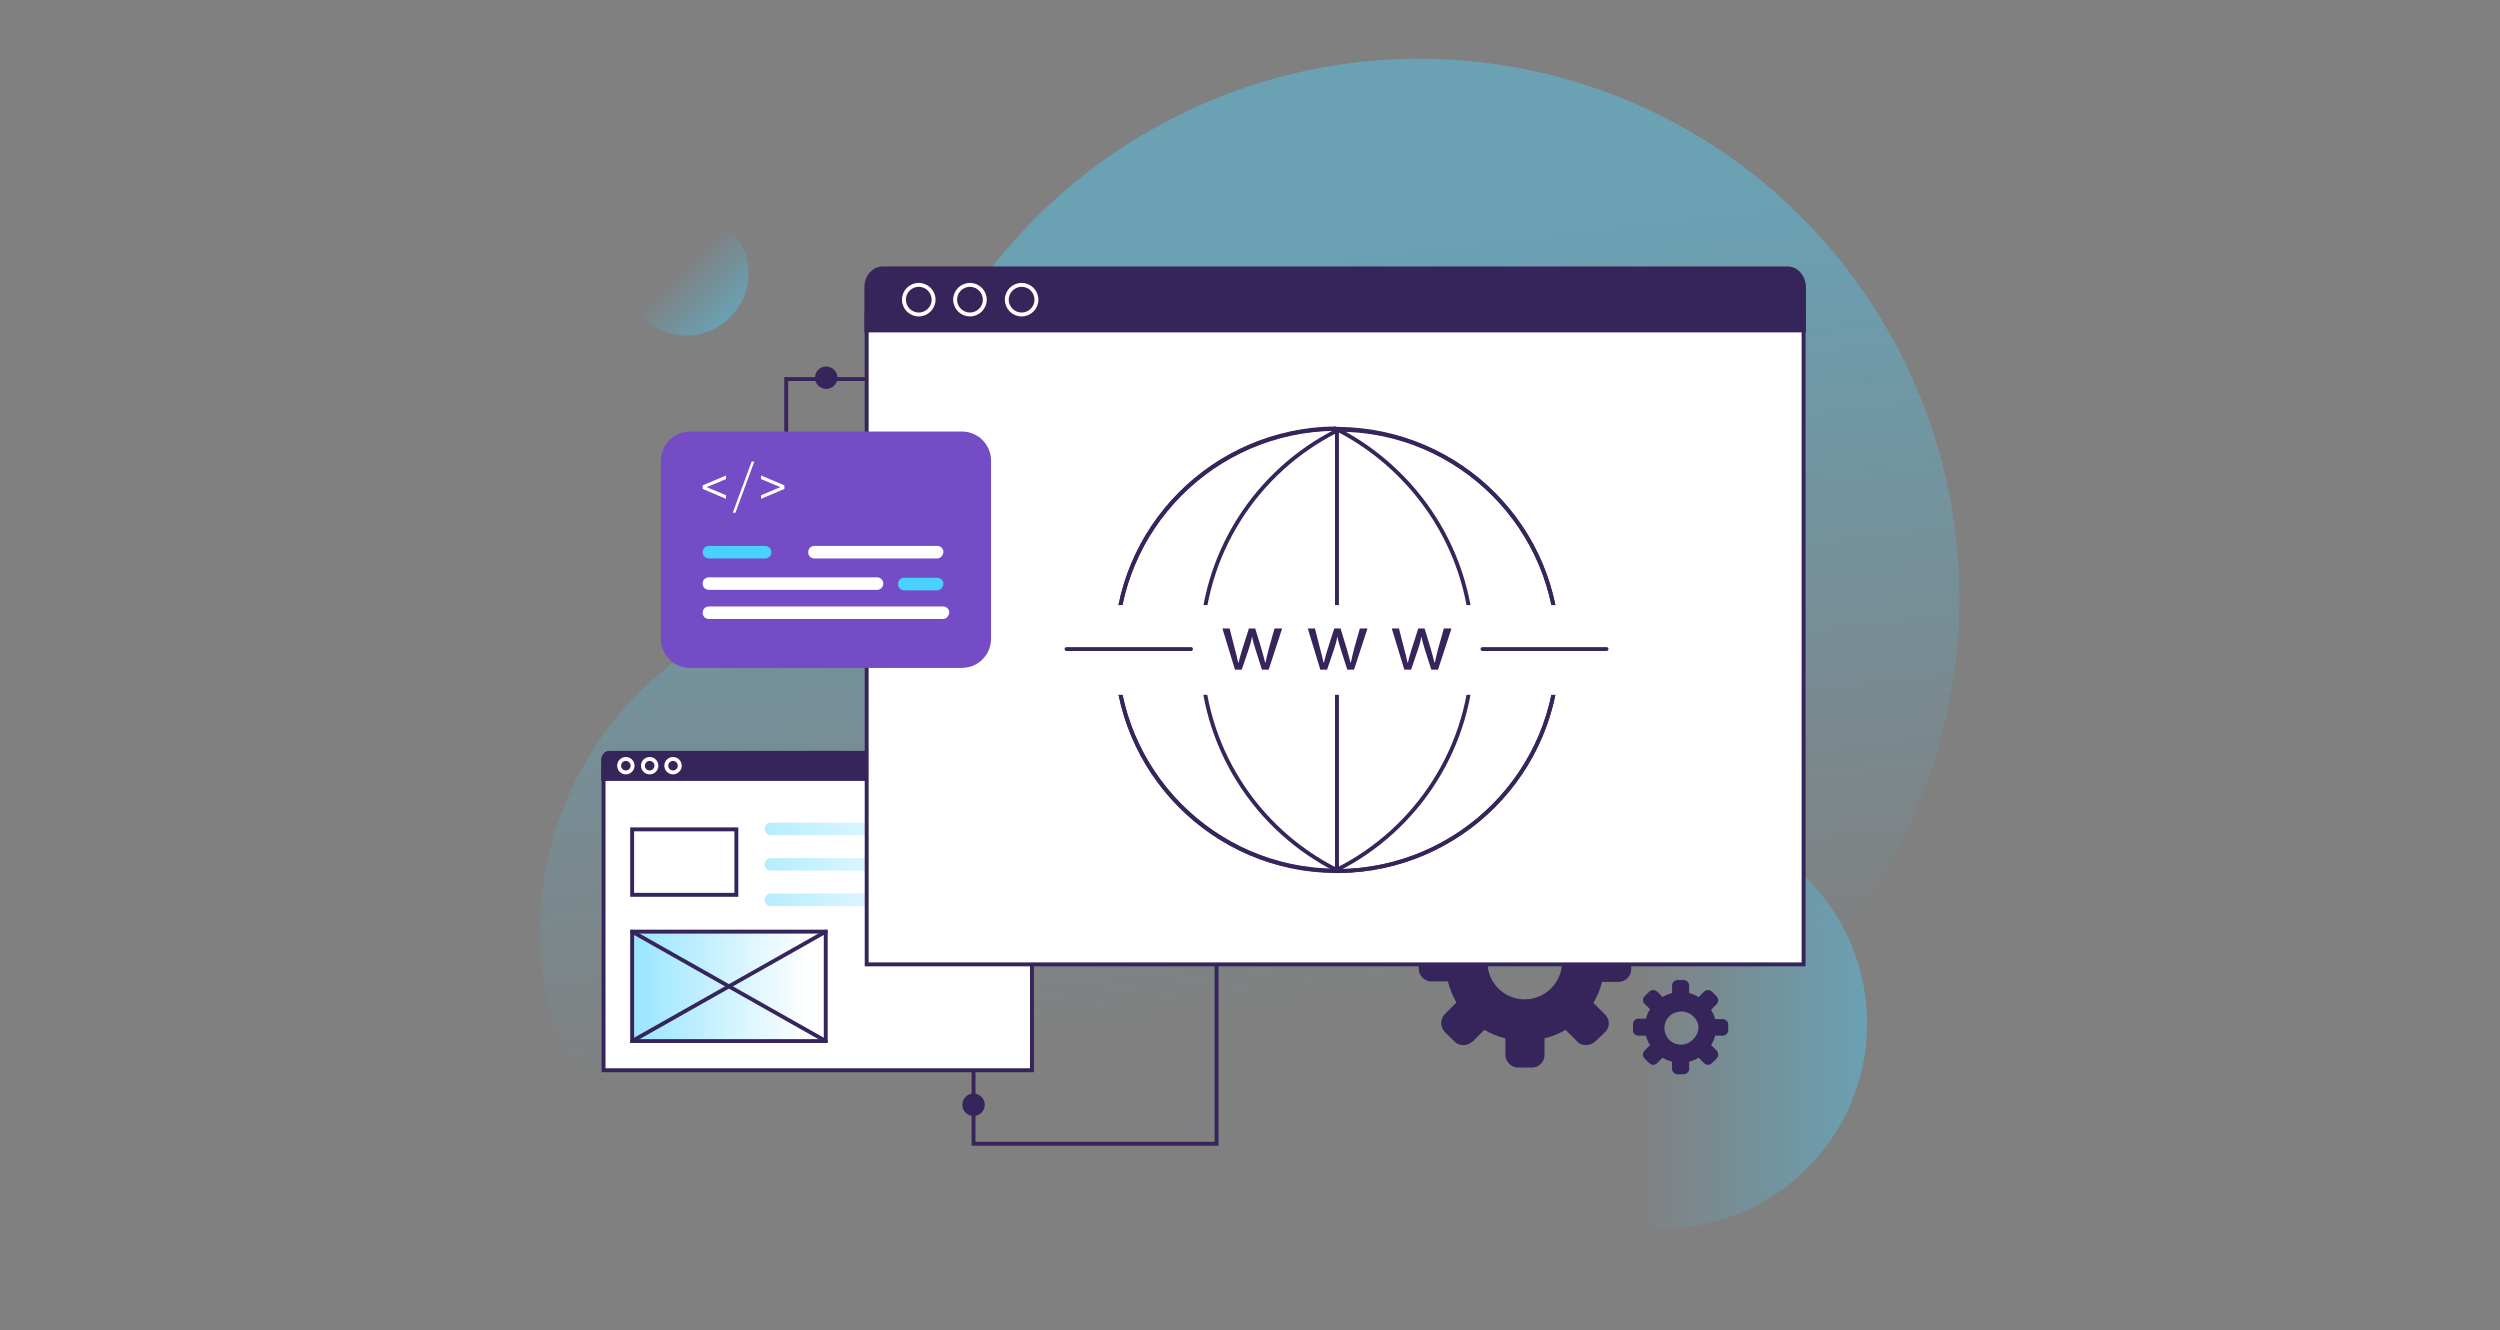 <svg width="639" height="340" viewBox="0 0 639 340" fill="none" xmlns="http://www.w3.org/2000/svg">
<rect x="0" y="0" width="639" height="340" fill="#808080" stroke="none"/>
<path opacity="0.4" d="M496.736 186.078C478.365 260.02 403.388 305.074 329.329 286.846C319.569 284.439 310.269 281 301.542 276.758C283.86 312.067 243.444 331.556 203.601 321.697C157.214 310.233 129.083 263.46 140.565 217.26C150.325 177.938 185.689 151.686 224.498 151.686C224.613 141.139 225.876 130.477 228.517 119.816C246.888 45.873 321.866 0.819 395.924 19.047C469.868 37.389 515.107 112.135 496.736 186.078Z" fill="url(#paint0_linear)"/>
<path opacity="0.4" d="M175.354 85.767C184.169 85.767 191.314 78.633 191.314 69.832C191.314 61.032 184.169 53.898 175.354 53.898C166.54 53.898 159.395 61.032 159.395 69.832C159.395 78.633 166.54 85.767 175.354 85.767Z" fill="url(#paint1_linear)"/>
<path opacity="0.4" d="M424.746 314.015C453.726 314.015 477.219 290.559 477.219 261.625C477.219 232.69 453.726 209.234 424.746 209.234C395.766 209.234 372.273 232.69 372.273 261.625C372.273 290.559 395.766 314.015 424.746 314.015Z" fill="url(#paint2_linear)"/>
<path d="M263.764 197.428H154.27V273.549H263.764V197.428Z" fill="white" stroke="#36255A" stroke-miterlimit="10" stroke-linecap="round"/>
<path d="M263.879 194.332V199.606H153.652V194.332C153.652 192.957 154.571 191.925 155.719 191.925H261.813C262.961 191.925 263.879 192.957 263.879 194.332Z" fill="#36255A"/>
<path d="M159.968 197.428C160.92 197.428 161.691 196.658 161.691 195.708C161.691 194.758 160.92 193.989 159.968 193.989C159.017 193.989 158.246 194.758 158.246 195.708C158.246 196.658 159.017 197.428 159.968 197.428Z" stroke="white" stroke-miterlimit="10" stroke-linecap="round"/>
<path d="M166.054 197.428C167.006 197.428 167.777 196.658 167.777 195.708C167.777 194.758 167.006 193.989 166.054 193.989C165.103 193.989 164.332 194.758 164.332 195.708C164.332 196.658 165.103 197.428 166.054 197.428Z" stroke="white" stroke-miterlimit="10" stroke-linecap="round"/>
<path d="M172.023 197.428C172.974 197.428 173.745 196.658 173.745 195.708C173.745 194.758 172.974 193.989 172.023 193.989C171.072 193.989 170.301 194.758 170.301 195.708C170.301 196.658 171.072 197.428 172.023 197.428Z" stroke="white" stroke-miterlimit="10" stroke-linecap="round"/>
<path opacity="0.4" d="M254.003 231.591H197.053C196.134 231.591 195.445 230.903 195.445 229.986C195.445 229.068 196.134 228.381 197.053 228.381H254.003C254.922 228.381 255.611 229.068 255.611 229.986C255.611 230.903 254.922 231.591 254.003 231.591Z" fill="url(#paint3_linear)"/>
<path opacity="0.4" d="M254.003 213.477H197.053C196.134 213.477 195.445 212.79 195.445 211.872C195.445 210.955 196.134 210.267 197.053 210.267H254.003C254.922 210.267 255.611 210.955 255.611 211.872C255.611 212.79 254.922 213.477 254.003 213.477Z" fill="url(#paint4_linear)"/>
<path opacity="0.4" d="M254.003 222.534H197.053C196.134 222.534 195.445 221.846 195.445 220.929C195.445 220.012 196.134 219.324 197.053 219.324H254.003C254.922 219.324 255.611 220.012 255.611 220.929C255.611 221.846 254.922 222.534 254.003 222.534Z" fill="url(#paint5_linear)"/>
<path d="M413.49 240.991H409.242C408.783 239.042 407.979 237.323 406.945 235.603L409.931 232.622C411.194 231.361 411.194 229.412 409.931 228.151L407.405 225.744C406.257 224.483 404.075 224.483 402.927 225.744L399.941 228.725C398.334 227.693 396.497 227.005 394.545 226.432V222.19C394.545 220.47 393.167 218.98 391.33 218.98H387.885C386.163 218.98 384.67 220.356 384.67 222.19V226.432C382.718 226.89 380.996 227.693 379.274 228.61L376.289 225.629C375.14 224.368 372.959 224.368 371.811 225.629L369.399 228.151C368.136 229.412 368.136 231.361 369.399 232.622L372.385 235.603C371.351 237.208 370.662 239.042 370.088 240.991H365.84C364.118 240.991 362.625 242.367 362.625 244.201V247.64C362.625 249.36 364.118 250.85 365.84 250.85H370.088C370.548 252.799 371.351 254.633 372.27 256.238L369.285 259.219C368.71 259.792 368.366 260.594 368.366 261.512C368.366 262.314 368.71 263.117 369.285 263.804L371.811 266.212C372.385 266.9 373.303 267.129 374.107 267.129C374.911 267.129 375.714 266.785 376.403 266.212L379.389 263.231C380.996 264.148 382.833 264.951 384.785 265.409V269.651C384.785 271.371 386.278 272.861 388 272.861H391.56C393.282 272.861 394.775 271.485 394.775 269.651V265.409C396.726 264.951 398.564 264.148 400.171 263.231L403.156 266.212C403.73 266.9 404.649 267.129 405.453 267.129C406.257 267.129 407.06 266.785 407.749 266.212L410.275 263.804C411.538 262.543 411.538 260.594 410.275 259.333L407.29 256.353C408.208 254.748 409.012 252.914 409.471 250.965H413.72C415.442 250.965 416.935 249.589 416.935 247.755V244.316C416.59 242.367 415.212 240.991 413.49 240.991ZM389.722 255.436C384.441 255.436 380.192 251.194 380.192 245.921C380.192 241.45 383.407 237.552 387.771 236.635C388.345 236.52 389.034 236.405 389.722 236.405C390.411 236.405 391.1 236.52 391.674 236.635C396.038 237.552 399.253 241.45 399.253 245.921C399.253 251.079 395.004 255.436 389.722 255.436Z" fill="#36255A"/>
<path d="M440.354 260.48H438.403C438.173 259.677 437.828 258.875 437.369 258.072L438.747 256.696C439.321 256.123 439.321 255.206 438.747 254.633L437.599 253.487C437.025 252.913 436.106 252.913 435.532 253.487L434.154 254.862C433.465 254.404 432.662 254.06 431.743 253.83V251.882C431.743 251.079 431.054 250.506 430.365 250.506H428.758C427.954 250.506 427.38 251.194 427.38 251.882V253.83C426.461 254.06 425.658 254.404 424.969 254.862L423.591 253.487C423.017 252.913 422.098 252.913 421.524 253.487L420.376 254.633C419.802 255.206 419.802 256.123 420.376 256.582L421.754 257.957C421.294 258.645 420.95 259.448 420.72 260.365H418.768C417.965 260.365 417.391 261.053 417.391 261.741V263.346C417.391 264.148 418.08 264.721 418.768 264.721H420.72C420.95 265.638 421.294 266.441 421.754 267.129L420.376 268.504C420.146 268.734 419.917 269.078 419.917 269.536C419.917 269.88 420.031 270.224 420.376 270.568L421.524 271.714C421.754 271.944 422.213 272.173 422.557 272.173C422.902 272.173 423.246 272.058 423.591 271.714L424.969 270.339C425.658 270.797 426.576 271.141 427.38 271.37V273.205C427.38 274.007 428.069 274.58 428.758 274.58H430.365C431.169 274.58 431.743 273.892 431.743 273.205V271.37C432.662 271.141 433.465 270.797 434.154 270.339L435.532 271.714C435.762 271.944 436.221 272.173 436.565 272.173C436.91 272.173 437.254 272.058 437.599 271.714L438.747 270.568C439.321 269.995 439.321 269.078 438.747 268.504L437.369 267.129C437.828 266.441 438.173 265.524 438.403 264.721H440.354C441.158 264.721 441.732 264.033 441.732 263.346V261.741C441.732 261.167 441.043 260.48 440.354 260.48ZM429.676 267.014C427.265 267.014 425.428 265.065 425.428 262.772C425.428 260.709 426.806 258.989 428.873 258.645C429.102 258.645 429.447 258.531 429.791 258.531C430.136 258.531 430.365 258.531 430.71 258.645C432.662 259.104 434.154 260.823 434.154 262.772C433.925 265.065 431.973 267.014 429.676 267.014Z" fill="#36255A"/>
<path d="M461 80.266H221.523V246.494H461V80.266Z" fill="white" stroke="#36255A" stroke-miterlimit="10" stroke-linecap="round"/>
<path d="M461.6 73.501V84.966H220.938V73.501C220.938 70.521 223.004 68.113 225.53 68.113H457.122C459.533 68.228 461.6 70.521 461.6 73.501Z" fill="#36255A"/>
<path d="M234.832 80.38C236.925 80.38 238.621 78.686 238.621 76.597C238.621 74.508 236.925 72.814 234.832 72.814C232.739 72.814 231.043 74.508 231.043 76.597C231.043 78.686 232.739 80.38 234.832 80.38Z" stroke="white" stroke-miterlimit="10" stroke-linecap="round"/>
<path d="M247.922 80.38C250.015 80.38 251.711 78.686 251.711 76.597C251.711 74.508 250.015 72.814 247.922 72.814C245.829 72.814 244.133 74.508 244.133 76.597C244.133 78.686 245.829 80.38 247.922 80.38Z" stroke="white" stroke-miterlimit="10" stroke-linecap="round"/>
<path d="M261.125 80.38C263.218 80.38 264.914 78.686 264.914 76.597C264.914 74.508 263.218 72.814 261.125 72.814C259.032 72.814 257.336 74.508 257.336 76.597C257.336 78.686 259.032 80.38 261.125 80.38Z" stroke="white" stroke-miterlimit="10" stroke-linecap="round"/>
<path d="M398.217 166.131C398.217 197.199 373.186 222.305 342.185 222.649C342.07 222.649 341.84 222.649 341.726 222.649C341.611 222.649 341.381 222.649 341.266 222.649C310.265 222.419 285.234 197.199 285.234 166.131C285.234 135.064 310.265 109.958 341.266 109.614C341.381 109.614 341.611 109.614 341.726 109.614C341.84 109.614 342.07 109.614 342.185 109.614C373.186 109.958 398.217 135.064 398.217 166.131Z" stroke="#36255A" stroke-miterlimit="10" stroke-linecap="round"/>
<path d="M341.727 109.614V222.649" stroke="#36255A" stroke-miterlimit="10" stroke-linecap="round"/>
<path d="M398.219 166.131H285.121" stroke="#36255A" stroke-miterlimit="10" stroke-linecap="round"/>
<path d="M398.218 166.131C398.218 197.198 373.187 222.305 342.186 222.648C342.071 222.534 341.841 222.534 341.726 222.419C321.174 212.102 307.051 190.779 307.051 166.246C307.051 141.713 321.174 120.39 341.726 110.072C341.841 109.957 342.071 109.843 342.186 109.843C373.187 109.957 398.218 135.063 398.218 166.131Z" stroke="#36255A" stroke-miterlimit="10" stroke-linecap="round"/>
<path d="M376.401 166.131C376.401 190.664 362.278 211.987 341.726 222.305C341.611 222.419 341.381 222.534 341.266 222.534C310.265 222.305 285.234 197.084 285.234 166.017C285.234 134.949 310.265 109.843 341.266 109.499C341.381 109.614 341.611 109.614 341.726 109.728C362.278 120.275 376.401 141.598 376.401 166.131Z" stroke="#36255A" stroke-miterlimit="10" stroke-linecap="round"/>
<path d="M410.737 154.667H272.609V177.595H410.737V154.667Z" fill="white"/>
<path d="M314.286 160.629L315.664 166.017C316.009 167.163 316.238 168.309 316.468 169.341H316.583C316.812 168.309 317.157 167.163 317.501 166.017L319.224 160.629H320.831L322.439 165.902C322.783 167.163 323.127 168.309 323.357 169.341H323.472C323.702 168.309 323.931 167.163 324.276 165.902L325.768 160.629H327.72L324.276 171.175H322.553L320.946 166.131C320.601 164.985 320.257 163.953 320.027 162.692C319.798 163.953 319.453 165.099 319.109 166.131L317.386 171.175H315.664L312.449 160.629H314.286Z" fill="#36255A"/>
<path d="M336.099 160.628L337.477 166.016C337.821 167.162 338.051 168.309 338.28 169.341H338.395C338.625 168.309 338.969 167.162 339.314 166.016L341.036 160.628H342.644L344.251 165.901C344.596 167.162 344.94 168.309 345.17 169.341H345.284C345.514 168.309 345.744 167.162 346.088 165.901L347.581 160.628H349.533L346.088 171.175H344.366L342.758 166.131C342.414 164.984 342.069 163.952 341.84 162.691C341.61 163.952 341.266 165.099 340.921 166.131L339.199 171.175H337.477L334.262 160.628H336.099Z" fill="#36255A"/>
<path d="M357.571 160.628L358.949 166.016C359.294 167.162 359.523 168.309 359.753 169.341H359.868C360.098 168.309 360.442 167.162 360.786 166.016L362.509 160.628H364.116L365.724 165.901C366.068 167.162 366.413 168.309 366.642 169.341H366.757C366.987 168.309 367.216 167.162 367.561 165.901L369.053 160.628H371.005L367.561 171.175H365.839L364.231 166.131C363.887 164.984 363.542 163.952 363.312 162.691C363.083 163.952 362.738 165.099 362.394 166.131L360.672 171.175H358.949L355.734 160.628H357.571Z" fill="#36255A"/>
<path d="M272.609 165.901H304.414" stroke="#36255A" stroke-miterlimit="10" stroke-linecap="round"/>
<path d="M378.93 165.901H410.62" stroke="#36255A" stroke-miterlimit="10" stroke-linecap="round"/>
<path d="M188.212 211.987H161.574V228.724H188.212V211.987Z" stroke="#36255A" stroke-miterlimit="10" stroke-linecap="round"/>
<path d="M211.062 238.125H161.574V266.097H211.062V238.125Z" fill="url(#paint6_linear)"/>
<path d="M161.574 238.125L211.062 266.097" stroke="#36255A" stroke-miterlimit="10" stroke-linecap="round"/>
<path d="M211.062 238.125L161.574 266.097" stroke="#36255A" stroke-miterlimit="10" stroke-linecap="round"/>
<path d="M211.062 238.125H161.574V266.097H211.062V238.125Z" stroke="#36255A" stroke-miterlimit="10" stroke-linecap="round"/>
<path d="M248.836 273.663V292.349H310.953C310.953 277.102 310.953 261.855 310.953 246.608" stroke="#36255A" stroke-miterlimit="10" stroke-linecap="round"/>
<path d="M200.957 110.187V96.888H220.821" stroke="#36255A" stroke-miterlimit="10" stroke-linecap="round"/>
<path d="M245.851 170.716H176.385C172.252 170.716 168.922 167.392 168.922 163.265V117.753C168.922 113.626 172.252 110.301 176.385 110.301H245.851C249.985 110.301 253.314 113.626 253.314 117.753V163.265C253.314 167.392 249.985 170.716 245.851 170.716Z" fill="#744CC6"/>
<path d="M185.572 126.579V127.497L179.602 124.974V124.057L185.572 121.535V122.452L180.635 124.516L185.572 126.579Z" fill="white"/>
<path d="M187.982 131.051H187.293L192.115 117.982H192.804L187.982 131.051Z" fill="white"/>
<path d="M200.498 124.974L194.527 127.497V126.579L199.465 124.516L194.527 122.452V121.535L200.498 124.057V124.974Z" fill="white"/>
<path d="M241.03 158.22H181.209C180.29 158.22 179.602 157.532 179.602 156.615C179.602 155.698 180.29 155.01 181.209 155.01H241.03C241.949 155.01 242.638 155.698 242.638 156.615C242.523 157.532 241.834 158.22 241.03 158.22Z" fill="white"/>
<path d="M224.152 150.769H181.209C180.29 150.769 179.602 150.081 179.602 149.164C179.602 148.247 180.29 147.559 181.209 147.559H224.152C225.07 147.559 225.759 148.247 225.759 149.164C225.759 150.081 225.07 150.769 224.152 150.769Z" fill="white"/>
<path d="M195.561 142.744H181.209C180.29 142.744 179.602 142.056 179.602 141.139C179.602 140.222 180.29 139.534 181.209 139.534H195.561C196.48 139.534 197.169 140.222 197.169 141.139C197.169 141.942 196.48 142.744 195.561 142.744Z" fill="#49D1FF"/>
<path d="M239.535 142.744H208.19C207.271 142.744 206.582 142.056 206.582 141.139C206.582 140.222 207.271 139.534 208.19 139.534H239.535C240.454 139.534 241.143 140.222 241.143 141.139C241.028 142.056 240.339 142.744 239.535 142.744Z" fill="white"/>
<path d="M239.536 150.884H231.154C230.236 150.884 229.547 150.196 229.547 149.279C229.547 148.362 230.236 147.674 231.154 147.674H239.536C240.455 147.674 241.144 148.362 241.144 149.279C241.029 150.196 240.34 150.884 239.536 150.884Z" fill="#49D1FF"/>
<path d="M248.835 285.242C250.421 285.242 251.706 283.958 251.706 282.376C251.706 280.793 250.421 279.51 248.835 279.51C247.25 279.51 245.965 280.793 245.965 282.376C245.965 283.958 247.25 285.242 248.835 285.242Z" fill="#36255A"/>
<path d="M211.175 99.41C212.76 99.41 214.046 98.127 214.046 96.544C214.046 94.962 212.76 93.678 211.175 93.678C209.59 93.678 208.305 94.962 208.305 96.544C208.305 98.127 209.59 99.41 211.175 99.41Z" fill="#36255A"/>
<defs>
<linearGradient id="paint0_linear" x1="305.003" y1="70.305" x2="343.82" y2="405.826" gradientUnits="userSpaceOnUse">
<stop stop-color="#49D1FF"/>
<stop offset="0.562" stop-color="#49D1FF" stop-opacity="0"/>
</linearGradient>
<linearGradient id="paint1_linear" x1="186.664" y1="81.084" x2="164.065" y2="58.449" gradientUnits="userSpaceOnUse">
<stop stop-color="#49D1FF"/>
<stop offset="0.562" stop-color="#49D1FF" stop-opacity="0"/>
</linearGradient>
<linearGradient id="paint2_linear" x1="477.224" y1="261.675" x2="372.217" y2="261.675" gradientUnits="userSpaceOnUse">
<stop stop-color="#49D1FF"/>
<stop offset="0.562" stop-color="#49D1FF" stop-opacity="0"/>
</linearGradient>
<linearGradient id="paint3_linear" x1="195.445" y1="229.997" x2="255.592" y2="229.997" gradientUnits="userSpaceOnUse">
<stop stop-color="#49D1FF"/>
<stop offset="0.903" stop-color="#49D1FF" stop-opacity="0"/>
</linearGradient>
<linearGradient id="paint4_linear" x1="195.445" y1="211.88" x2="255.592" y2="211.88" gradientUnits="userSpaceOnUse">
<stop stop-color="#49D1FF"/>
<stop offset="0.903" stop-color="#49D1FF" stop-opacity="0"/>
</linearGradient>
<linearGradient id="paint5_linear" x1="195.445" y1="220.938" x2="255.592" y2="220.938" gradientUnits="userSpaceOnUse">
<stop stop-color="#49D1FF"/>
<stop offset="0.903" stop-color="#49D1FF" stop-opacity="0"/>
</linearGradient>
<linearGradient id="paint6_linear" x1="126.032" y1="252.116" x2="215.694" y2="252.116" gradientUnits="userSpaceOnUse">
<stop stop-color="#49D1FF"/>
<stop offset="0.903" stop-color="#49D1FF" stop-opacity="0"/>
</linearGradient>
</defs>
</svg>
